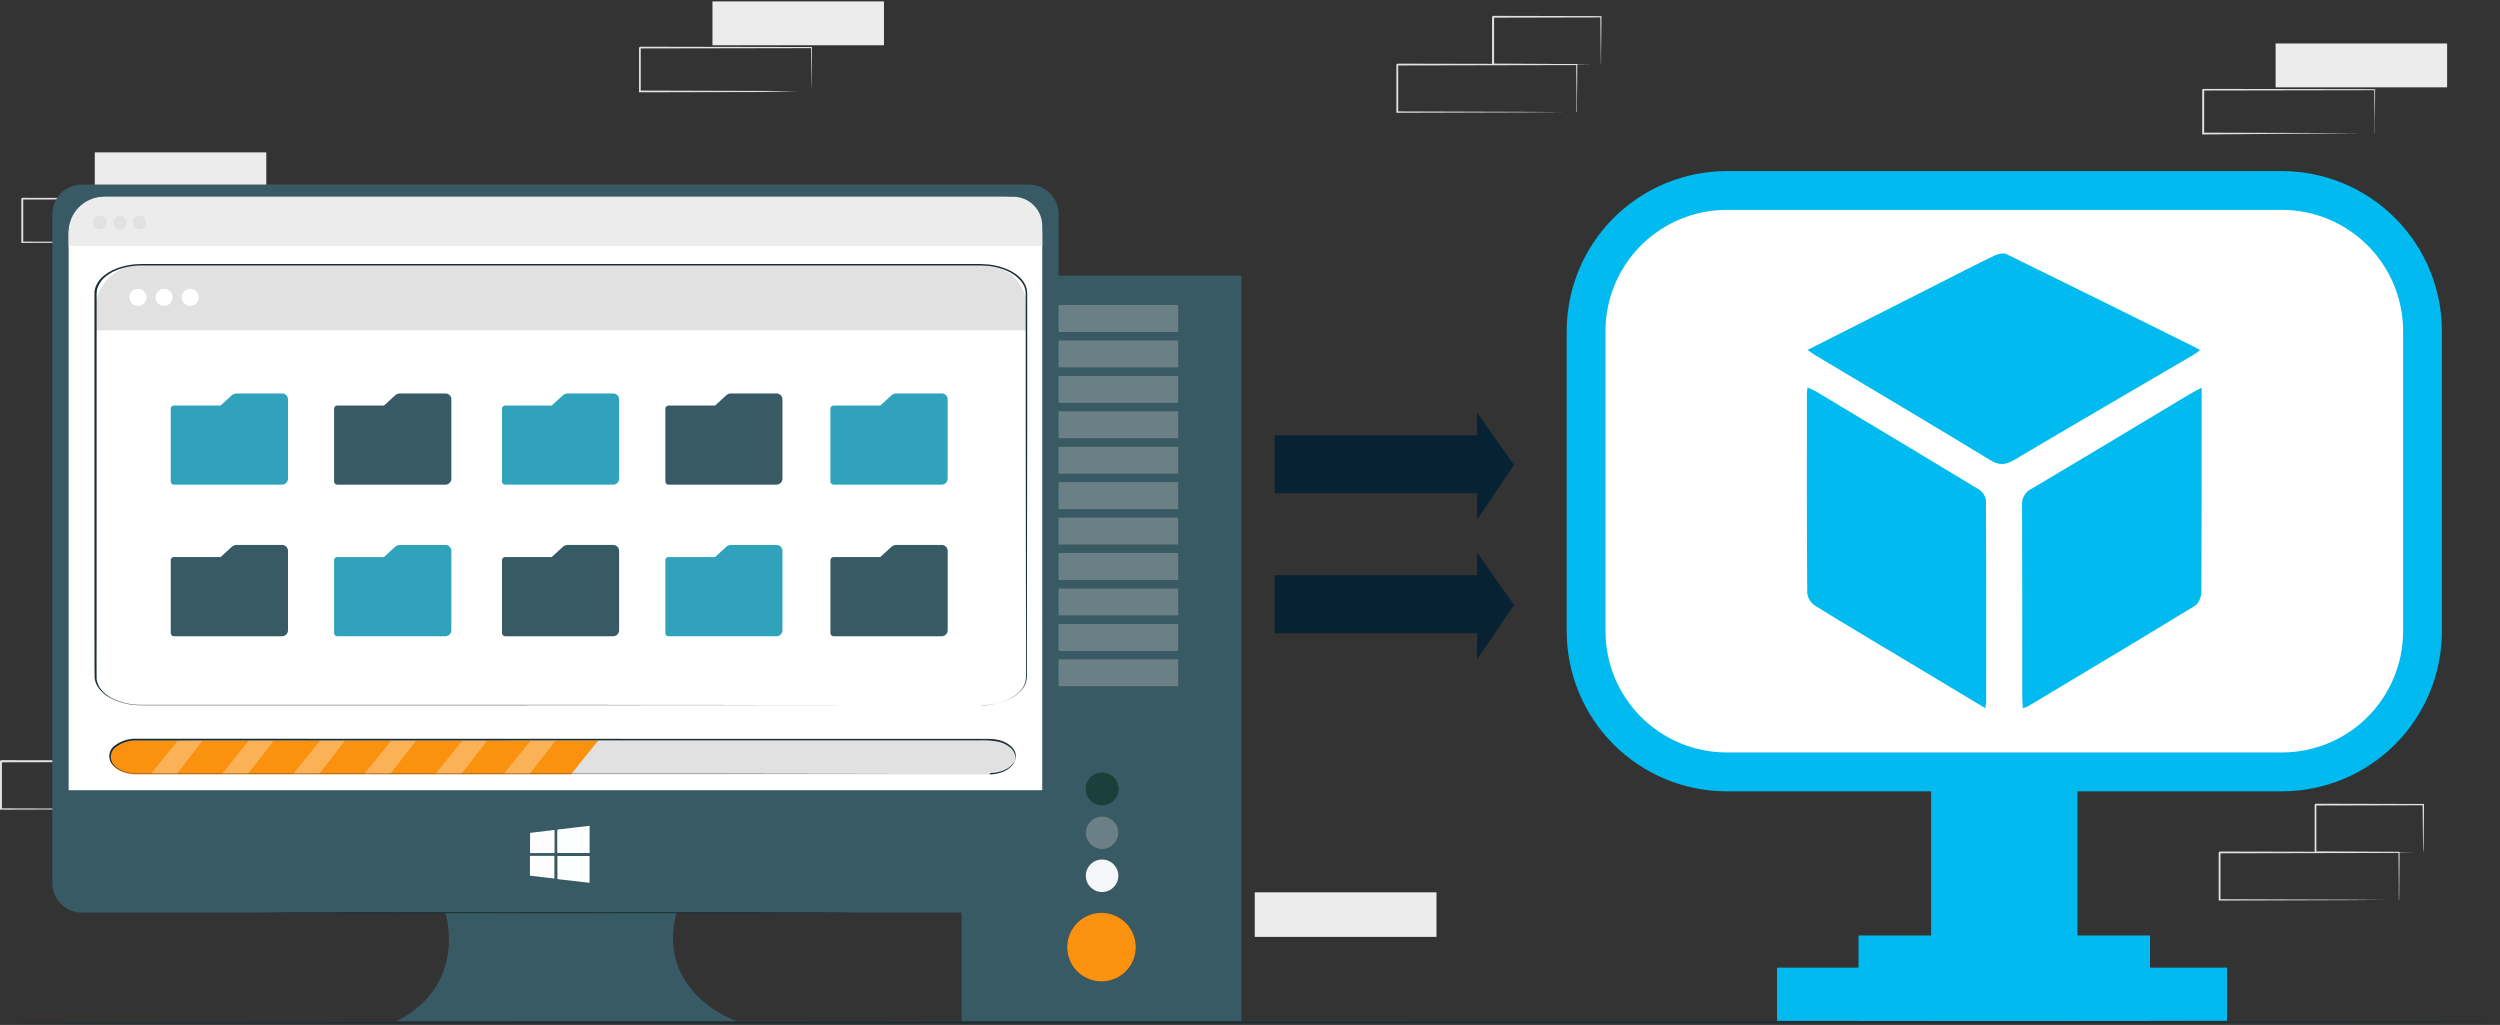 <svg width="883" height="362" viewBox="0 0 883 362" fill="none" xmlns="http://www.w3.org/2000/svg">
<rect x="0" y="0" width="883" height="362" fill="#333333" stroke="none"/>
<g clip-path="url(#clip0_2542_6485)">
<path d="M819.837 72.08H599.527C579.893 72.08 563.977 87.996 563.977 107.63V232.57C563.977 252.204 579.893 268.12 599.527 268.12H819.837C839.47 268.12 855.387 252.204 855.387 232.57V107.63C855.387 87.996 839.47 72.08 819.837 72.08Z" fill="white"/>
<path d="M638.391 123.619L685.801 99.619C692.031 96.469 698.231 93.249 704.531 90.239C705.781 89.649 707.721 89.239 708.841 89.819C731.441 100.879 753.971 112.089 776.511 123.269C776.621 123.269 776.701 123.439 777.001 123.719C776.161 124.309 775.401 124.939 774.551 125.429C753.551 137.739 732.421 149.969 711.441 162.429C708.441 164.219 706.201 164.499 702.981 162.529C682.501 150.049 661.851 137.849 641.261 125.529C640.481 125.049 639.731 124.499 638.391 123.619Z" fill="#00BAF0"/>
<path d="M701.172 250.11L674.672 234.2C663.492 227.49 652.252 220.84 641.162 213.97C640.4 213.475 639.752 212.825 639.261 212.061C638.77 211.297 638.446 210.438 638.312 209.54C638.142 185.93 638.192 162.33 638.202 138.72C638.243 138.09 638.317 137.462 638.422 136.84C639.542 137.37 640.482 137.72 641.332 138.22C660.552 149.727 679.755 161.277 698.942 172.87C699.606 173.297 700.171 173.86 700.601 174.522C701.03 175.184 701.313 175.93 701.432 176.71C701.572 200.58 701.522 224.45 701.512 248.32C701.437 248.923 701.323 249.521 701.172 250.11Z" fill="#00BAF0"/>
<path d="M777.623 136.961V145.191C777.623 166.531 777.623 187.871 777.523 209.191C777.523 210.821 776.523 213.191 775.243 213.961C755.693 225.901 736.023 237.631 716.363 249.411C715.753 249.702 715.125 249.952 714.483 250.161C714.393 248.641 714.263 247.401 714.263 246.161C714.263 223.641 714.263 201.111 714.193 178.581C714.073 177.37 714.328 176.152 714.924 175.091C715.519 174.03 716.427 173.178 717.523 172.651C736.213 161.581 754.813 150.351 773.443 139.181C774.543 138.501 775.703 137.991 777.623 136.961Z" fill="#00BAF0"/>
<path d="M805.999 279.5H609.839C594.866 279.481 580.511 273.525 569.922 262.937C559.334 252.349 553.378 237.993 553.359 223.02V116.91C553.378 101.936 559.334 87.581 569.922 76.993C580.511 66.405 594.866 60.448 609.839 60.43H805.999C820.973 60.448 835.328 66.405 845.916 76.993C856.504 87.581 862.461 101.936 862.479 116.91V223C862.466 237.977 856.512 252.337 845.923 262.93C835.335 273.522 820.977 279.481 805.999 279.5ZM609.839 74.13C598.498 74.143 587.624 78.654 579.604 86.674C571.584 94.694 567.073 105.568 567.059 116.91V223C567.075 234.34 571.588 245.211 579.607 253.229C587.627 261.246 598.499 265.756 609.839 265.77H805.999C817.34 265.756 828.212 261.246 836.231 253.229C844.251 245.211 848.764 234.34 848.779 223V116.91C848.766 105.568 844.255 94.694 836.235 86.674C828.215 78.654 817.341 74.143 805.999 74.13H609.839Z" fill="#00BAF0"/>
<path d="M733.75 279.119H682.07V360.549H733.75V279.119Z" fill="#00BAF0"/>
<path d="M759.391 360.56V330.41H656.431V360.56H759.391Z" fill="#00BAF0"/>
<path d="M786.578 360.56V341.77H627.648V360.56H786.578Z" fill="#00BAF0"/>
<path d="M94.057 53.82H33.477V69.31H94.057V53.82Z" fill="#ECECEC"/>
<path d="M68.441 85.621C68.433 85.528 68.433 85.434 68.441 85.341C68.441 85.131 68.441 84.871 68.441 84.551C68.441 83.821 68.441 82.801 68.391 81.551C68.391 78.871 68.391 75.031 68.291 70.181L68.481 70.371L7.911 70.481C8.041 70.351 7.591 70.781 8.211 70.181V78.001C8.211 80.594 8.211 83.134 8.211 85.621L7.911 85.331L51.001 85.501L63.741 85.591H67.191H68.091H68.411C68.319 85.608 68.224 85.608 68.131 85.591H67.261H63.881L51.211 85.671L7.831 85.801H7.531V85.501C7.531 83.007 7.531 80.468 7.531 77.881V70.161C8.151 69.571 7.711 70.001 7.851 69.871L68.421 69.981H68.611V70.161C68.611 75.061 68.531 78.941 68.501 81.641C68.501 82.921 68.501 83.931 68.501 84.641C68.501 84.961 68.501 85.211 68.501 85.411C68.501 85.611 68.441 85.631 68.441 85.621Z" fill="#E1E1E1"/>
<path d="M312.221 0.5H251.641V15.99H312.221V0.5Z" fill="#ECECEC"/>
<path d="M286.613 32.3C286.599 32.207 286.599 32.113 286.613 32.02C286.613 31.81 286.613 31.55 286.613 31.23C286.613 30.5 286.613 29.48 286.563 28.18C286.563 25.51 286.503 21.66 286.463 16.81L286.653 17L226.003 17.11L226.313 16.81V24.65C226.313 27.237 226.313 29.777 226.313 32.27L226.013 31.98L269.183 32.11L281.923 32.2H285.373H286.273H286.593C286.5 32.216 286.406 32.216 286.313 32.2H285.443H282.063L269.413 32.5L226.003 32.6H225.703V32.3C225.703 29.81 225.703 27.3 225.703 24.68V16.84L226.003 16.5L286.583 16.61H286.773V16.79C286.773 21.69 286.693 25.57 286.673 28.27C286.673 29.55 286.673 30.56 286.623 31.27C286.623 31.59 286.623 31.84 286.623 32.04C286.626 32.127 286.623 32.214 286.613 32.3Z" fill="#E1E1E1"/>
<path d="M864.322 15.359H803.742V30.849H864.322V15.359Z" fill="#ECECEC"/>
<path d="M838.7 47.16C838.692 47.067 838.692 46.974 838.7 46.88C838.7 46.68 838.7 46.41 838.7 46.09C838.7 45.36 838.7 44.34 838.7 43.04C838.7 40.37 838.64 36.52 838.59 31.68L838.78 31.86L778.21 31.97L778.51 31.68V39.53C778.51 42.11 778.51 44.647 778.51 47.14L778.21 46.85L821.38 46.98L834.12 47.07H837.57H838.47H838.79C838.698 47.087 838.603 47.087 838.51 47.07H837.64H834.26L821.59 47.15L778.12 47.5H777.82V39.55C777.82 38.25 777.82 36.95 777.82 35.64V31.7C778.44 31.1 778 31.53 778.14 31.4L838.7 31.5H838.89V31.69C838.89 36.58 838.81 40.46 838.78 43.16C838.78 44.44 838.78 45.45 838.78 46.16C838.78 46.47 838.78 46.72 838.78 46.92C838.78 47.12 838.71 47.17 838.7 47.16Z" fill="#E1E1E1"/>
<path d="M507.37 315.17H443.18V330.91H507.37V315.17Z" fill="#ECECEC"/>
<path d="M556.823 39.67C556.823 39.67 556.823 39.56 556.823 39.37C556.823 39.181 556.823 38.861 556.823 38.501C556.823 37.711 556.823 36.6 556.823 35.181C556.823 32.261 556.753 28.081 556.713 22.8L556.903 22.991L493.523 23.12L493.843 22.8V39.67L493.523 39.35L538.693 39.501L552.023 39.59H555.633H556.573H556.903C556.807 39.608 556.709 39.608 556.613 39.59H555.713H552.173L538.913 39.691L493.523 39.831H493.203V22.811L493.523 22.48L556.903 22.61H557.103V22.811C557.103 28.14 557.023 32.361 556.993 35.31C556.993 36.711 556.993 37.8 556.993 38.581C556.993 38.92 556.993 39.2 556.993 39.41C556.993 39.62 556.833 39.681 556.823 39.67Z" fill="#E1E1E1"/>
<path d="M565.417 22.801C565.406 22.691 565.406 22.581 565.417 22.471C565.417 22.231 565.417 21.941 565.417 21.581C565.417 20.751 565.417 19.581 565.357 18.201C565.357 15.201 565.287 11.061 565.237 5.921L565.467 6.151L527.387 6.241L527.707 5.921V10.321C527.707 11.771 527.707 13.201 527.707 14.611C527.707 17.431 527.707 20.171 527.707 22.791L527.397 22.491L554.647 22.631L562.577 22.721H564.717C564.973 22.699 565.231 22.699 565.487 22.721C565.257 22.735 565.027 22.735 564.797 22.721H562.717L554.847 22.811L527.397 22.951H526.997V22.631C526.997 20.011 526.997 17.271 526.997 14.451V5.931C526.927 6.001 527.607 5.311 527.327 5.601L565.407 5.691H565.637V5.921C565.637 11.121 565.537 15.341 565.507 18.341C565.507 19.741 565.507 20.851 565.507 21.671C565.507 22.491 565.427 22.811 565.417 22.801Z" fill="#E1E1E1"/>
<path d="M63.71 285.8C63.696 285.701 63.696 285.6 63.71 285.5C63.71 285.27 63.71 284.98 63.71 284.63C63.71 283.84 63.71 282.73 63.66 281.31C63.66 278.39 63.6 274.21 63.55 268.92L63.75 269.12L0.37 269.25L0.69 268.93V273.22C0.69 274.65 0.69 276.07 0.69 277.48V285.78L0.32 285.5L45.49 285.65L58.82 285.74H62.43H63.37H63.71C63.611 285.755 63.509 285.755 63.41 285.74H62.51H58.97L45.71 285.83L0.32 285.98H0V285.66C0 282.95 0 280.18 0 277.36V268.81C0.65 268.15 0.18 268.62 0.33 268.48L63.71 268.61H63.91V268.8C63.91 274.14 63.83 278.36 63.8 281.31C63.8 282.71 63.8 283.8 63.8 284.58C63.8 284.92 63.8 285.2 63.8 285.41C63.8 285.62 63.71 285.81 63.71 285.8Z" fill="#E1E1E1"/>
<path d="M847.251 317.94C847.251 317.94 847.251 317.83 847.251 317.64C847.251 317.45 847.251 317.12 847.251 316.77C847.251 315.98 847.251 314.87 847.251 313.45C847.251 310.53 847.181 306.35 847.141 301.06L847.331 301.26L783.951 301.39L784.271 301.07V309.62C784.271 312.44 784.271 315.206 784.271 317.92L783.961 317.6L829.131 317.75L842.461 317.84H846.071H847.011H847.341C847.245 317.857 847.147 317.857 847.051 317.84H846.151H842.611L829.351 317.94L783.961 318.08H783.641V301.09L783.961 300.76L847.341 300.89H847.541V301.08C847.491 306.42 847.461 310.64 847.431 313.59C847.431 314.99 847.431 316.08 847.381 316.86C847.381 317.2 847.381 317.48 847.381 317.69C847.381 317.9 847.261 317.95 847.251 317.94Z" fill="#E1E1E1"/>
<path d="M855.851 301.059C855.838 300.953 855.838 300.845 855.851 300.739C855.851 300.499 855.851 300.209 855.851 299.849C855.851 299.019 855.851 297.849 855.791 296.469C855.791 293.469 855.721 289.329 855.661 284.189L855.901 284.419L817.821 284.509L818.141 284.189V288.579C818.141 290.029 818.141 291.459 818.141 292.869C818.141 295.689 818.141 298.429 818.141 301.049L817.831 300.749L845.081 300.889L853.011 300.979H855.151H855.921C855.692 301.004 855.461 301.004 855.231 300.979H853.151L845.281 301.069L817.831 301.209H817.531V300.889C817.531 298.269 817.531 295.529 817.531 292.709V284.199L817.861 283.869L855.941 283.959H856.171V284.199C856.121 289.399 856.071 293.619 856.041 296.619C856.041 298.019 856.041 299.129 855.991 299.949C855.941 300.769 855.861 301.079 855.851 301.059Z" fill="#E1E1E1"/>
<path d="M882.747 360.899C882.747 361.089 685.427 361.329 442.077 361.439C198.727 361.549 1.367 361.499 1.367 361.289C1.367 361.079 198.647 360.859 442.077 360.749C685.507 360.639 882.747 360.719 882.747 360.899Z" fill="#1A2E35"/>
<path d="M421.203 97.359H339.633V360.659H438.473V97.359H421.203ZM389.053 346.629C386.658 346.631 384.317 345.923 382.324 344.595C380.332 343.266 378.778 341.377 377.859 339.165C376.941 336.954 376.698 334.52 377.163 332.17C377.627 329.821 378.778 327.662 380.469 325.967C382.16 324.272 384.316 323.116 386.664 322.645C389.012 322.175 391.447 322.411 393.661 323.325C395.875 324.238 397.768 325.787 399.102 327.776C400.435 329.765 401.149 332.105 401.153 334.499C401.155 336.091 400.844 337.667 400.238 339.137C399.631 340.608 398.74 341.945 397.616 343.072C396.493 344.198 395.158 345.092 393.689 345.703C392.219 346.313 390.644 346.628 389.053 346.629ZM389.263 288.389C390.4 288.389 391.512 288.727 392.457 289.358C393.403 289.99 394.14 290.888 394.575 291.939C395.01 292.99 395.124 294.146 394.902 295.261C394.68 296.377 394.133 297.401 393.329 298.205C392.525 299.009 391.5 299.557 390.385 299.779C389.269 300.001 388.113 299.887 387.062 299.452C386.012 299.016 385.114 298.279 384.482 297.334C383.85 296.388 383.513 295.277 383.513 294.139C383.515 292.615 384.122 291.154 385.2 290.076C386.278 288.999 387.739 288.392 389.263 288.389ZM383.513 278.649C383.511 277.509 383.847 276.394 384.479 275.446C385.112 274.497 386.011 273.757 387.064 273.32C388.117 272.883 389.276 272.768 390.394 272.99C391.512 273.212 392.54 273.76 393.346 274.566C394.152 275.373 394.701 276.4 394.923 277.518C395.145 278.636 395.03 279.795 394.592 280.848C394.155 281.901 393.415 282.801 392.467 283.433C391.518 284.065 390.403 284.401 389.263 284.399C387.739 284.397 386.278 283.79 385.2 282.712C384.122 281.635 383.515 280.174 383.513 278.649ZM389.263 303.569C390.4 303.569 391.512 303.907 392.457 304.538C393.403 305.17 394.14 306.068 394.575 307.119C395.01 308.17 395.124 309.326 394.902 310.441C394.68 311.557 394.133 312.581 393.329 313.385C392.525 314.189 391.5 314.737 390.385 314.959C389.269 315.181 388.113 315.067 387.062 314.632C386.012 314.196 385.114 313.459 384.482 312.514C383.85 311.568 383.513 310.457 383.513 309.319C383.513 307.794 384.119 306.332 385.197 305.254C386.275 304.175 387.738 303.569 389.263 303.569ZM416.213 242.429H361.893V232.849H416.213V242.429ZM416.213 229.919H361.893V220.329H416.213V229.919ZM416.213 217.399H361.893V207.809H416.213V217.399ZM416.213 204.889H361.893V195.299H416.213V204.889ZM416.213 192.369H361.893V182.779H416.213V192.369ZM416.213 179.859H361.893V170.269H416.213V179.859ZM416.213 167.339H361.893V157.749H416.213V167.339ZM416.213 154.829H361.893V145.239H416.213V154.829ZM416.213 142.309H361.893V132.719H416.213V142.309ZM416.213 129.789H361.893V120.209H416.213V129.789ZM416.213 117.279H361.893V107.689H416.213V117.279Z" fill="#375A64"/>
<path d="M361.891 107.689V117.279H413.431H416.211V109.879V107.689H361.891Z" fill="#6B8086"/>
<path d="M412.361 120.211H361.891V129.791H408.991H416.211V120.211H412.361Z" fill="#6B8086"/>
<path d="M407.991 132.721H361.891V142.311H404.871H416.211V132.721H407.991Z" fill="#6B8086"/>
<path d="M403.951 145.24H361.891V154.82H401.061H416.211V145.24H403.951Z" fill="#6B8086"/>
<path d="M361.891 157.75V167.34H397.551H416.211V157.75H400.211H361.891Z" fill="#6B8086"/>
<path d="M396.771 170.27H361.891V179.86H394.331H416.211V170.27H396.771Z" fill="#6B8086"/>
<path d="M361.891 182.779V192.369H391.391H416.211V182.779H393.621H361.891Z" fill="#6B8086"/>
<path d="M361.891 195.301V204.891H388.741H416.211V195.301H390.751H361.891Z" fill="#6B8086"/>
<path d="M361.891 207.811V217.401H386.351H416.211V207.811H388.151H361.891Z" fill="#6B8086"/>
<path d="M361.891 220.33V229.92H384.231H416.211V220.33H385.831H361.891Z" fill="#6B8086"/>
<path d="M361.891 232.84V242.43H382.371H416.211V232.84H383.771H361.891Z" fill="#6B8086"/>
<path d="M389.258 284.391C392.433 284.391 395.008 281.816 395.008 278.641C395.008 275.465 392.433 272.891 389.258 272.891C386.082 272.891 383.508 275.465 383.508 278.641C383.508 281.816 386.082 284.391 389.258 284.391Z" fill="#1B403C"/>
<path d="M389.258 299.891C392.433 299.891 395.008 297.316 395.008 294.141C395.008 290.965 392.433 288.391 389.258 288.391C386.082 288.391 383.508 290.965 383.508 294.141C383.508 297.316 386.082 299.891 389.258 299.891Z" fill="#6B8086"/>
<path d="M389.258 315.07C392.433 315.07 395.008 312.496 395.008 309.32C395.008 306.145 392.433 303.57 389.258 303.57C386.082 303.57 383.508 306.145 383.508 309.32C383.508 312.496 386.082 315.07 389.258 315.07Z" fill="#F5F6FA"/>
<path d="M377.173 332.149C376.663 334.697 376.986 337.342 378.095 339.692C379.203 342.043 381.039 343.974 383.33 345.201C385.62 346.428 388.245 346.886 390.816 346.506C393.387 346.127 395.768 344.93 397.606 343.094C399.445 341.257 400.644 338.878 401.026 336.307C401.408 333.737 400.953 331.111 399.729 328.819C398.504 326.527 396.575 324.69 394.225 323.579C391.876 322.468 389.232 322.142 386.683 322.649C384.338 323.119 382.184 324.271 380.492 325.961C378.8 327.652 377.645 329.804 377.173 332.149Z" fill="#FA910F"/>
<path d="M363.437 65.18H28.917C26.148 65.18 23.492 66.28 21.534 68.237C19.576 70.195 18.477 72.851 18.477 75.62V311.9C18.479 314.668 19.58 317.322 21.537 319.279C23.495 321.236 26.148 322.337 28.917 322.34H157.307C157.307 322.34 165.477 347.59 140.157 360.66H260.157C260.157 360.66 231.567 350.86 238.917 322.34H363.437C366.205 322.34 368.861 321.24 370.819 319.282C372.777 317.324 373.877 314.669 373.877 311.9V75.62C373.878 74.248 373.609 72.89 373.085 71.623C372.56 70.356 371.791 69.204 370.822 68.235C369.852 67.265 368.701 66.496 367.433 65.972C366.166 65.448 364.808 65.178 363.437 65.18Z" fill="#375A64"/>
<path d="M200.652 297.499C205.202 303.999 198.082 311.119 191.572 306.579C191.356 306.42 191.167 306.228 191.012 306.009C186.472 299.509 193.592 292.399 200.092 296.939C200.31 297.092 200.5 297.281 200.652 297.499Z" fill="#375A64"/>
<path d="M37.482 69.5H354.882C358.394 69.5 361.761 70.895 364.244 73.378C366.727 75.861 368.122 79.228 368.122 82.74V279.11H24.242V82.74C24.242 79.228 25.637 75.861 28.12 73.378C30.603 70.895 33.971 69.5 37.482 69.5Z" fill="white"/>
<path d="M36.742 69.5H357.862C360.583 69.5 363.193 70.581 365.117 72.505C367.041 74.429 368.122 77.039 368.122 79.76V86.92H24.242V82C24.241 80.358 24.563 78.732 25.191 77.215C25.819 75.698 26.739 74.319 27.9 73.158C29.061 71.997 30.44 71.077 31.957 70.449C33.474 69.821 35.1 69.499 36.742 69.5Z" fill="#ECECEC"/>
<path d="M37.613 78.58C37.615 79.059 37.475 79.528 37.21 79.927C36.946 80.326 36.569 80.638 36.127 80.823C35.684 81.007 35.198 81.057 34.727 80.965C34.257 80.872 33.825 80.643 33.486 80.305C33.146 79.967 32.915 79.535 32.821 79.066C32.727 78.596 32.774 78.109 32.957 77.666C33.14 77.223 33.45 76.845 33.848 76.579C34.246 76.312 34.714 76.17 35.193 76.17C35.834 76.17 36.447 76.424 36.901 76.875C37.355 77.327 37.611 77.94 37.613 78.58Z" fill="#E1E1E1"/>
<path d="M44.809 78.58C44.811 79.059 44.67 79.528 44.406 79.927C44.141 80.326 43.764 80.638 43.322 80.823C42.88 81.007 42.393 81.057 41.923 80.965C41.453 80.872 41.02 80.643 40.681 80.305C40.342 79.967 40.11 79.535 40.016 79.066C39.922 78.596 39.969 78.109 40.152 77.666C40.335 77.223 40.645 76.845 41.043 76.579C41.441 76.312 41.91 76.17 42.389 76.17C43.029 76.17 43.643 76.424 44.096 76.875C44.55 77.327 44.806 77.94 44.809 78.58Z" fill="#E1E1E1"/>
<path d="M51.66 78.58C51.662 79.059 51.522 79.528 51.257 79.927C50.993 80.326 50.615 80.638 50.173 80.823C49.731 81.007 49.244 81.057 48.774 80.965C48.304 80.872 47.872 80.643 47.533 80.305C47.193 79.967 46.962 79.535 46.868 79.066C46.773 78.596 46.821 78.109 47.004 77.666C47.186 77.223 47.497 76.845 47.895 76.579C48.293 76.312 48.761 76.17 49.24 76.17C49.88 76.17 50.494 76.424 50.948 76.875C51.401 77.327 51.658 77.94 51.66 78.58Z" fill="#E1E1E1"/>
<path d="M303.63 322.37C303.63 322.48 256.03 322.57 197.32 322.57C138.61 322.57 91 322.5 91 322.37C91 322.24 138.59 322.17 197.31 322.17C256.03 322.17 303.63 322.26 303.63 322.37Z" fill="#1A2E35"/>
<path d="M208.258 291.721C208.258 294.761 208.258 297.801 208.258 300.841V301.281H196.828V294.081C196.828 293.811 196.828 293.551 196.828 293.281C196.828 293.011 196.898 293.011 197.098 292.981L202.238 292.381L207.988 291.701C208.079 291.696 208.169 291.703 208.258 291.721Z" fill="#FDFEFE"/>
<path d="M195.869 293.191C195.869 295.721 195.869 298.241 195.869 300.771V301.301H187.219C187.219 299.121 187.219 296.941 187.219 294.761V294.171L189.659 293.871L195.569 293.181C195.659 293.171 195.769 293.191 195.869 293.191Z" fill="#FDFDFE"/>
<path d="M188.152 302.299H195.152H195.802V310.299L193.722 310.059L187.232 309.299C187.202 309.208 187.182 309.114 187.172 309.019V302.499C187.172 302.499 187.172 302.409 187.172 302.289L188.152 302.299Z" fill="#FDFDFE"/>
<path d="M196.883 302.33H208.233V311.81L196.883 310.5V302.33Z" fill="#FDFEFE"/>
<path d="M346.688 93.449H49.648C40.773 93.449 33.578 100.644 33.578 109.519V233.049C33.578 241.924 40.773 249.119 49.648 249.119H346.688C355.563 249.119 362.758 241.924 362.758 233.049V109.519C362.758 100.644 355.563 93.449 346.688 93.449Z" fill="white"/>
<path d="M60.301 223.501V197.931C60.285 197.635 60.386 197.345 60.583 197.124C60.78 196.903 61.056 196.769 61.352 196.751H77.912L81.822 193.171C82.293 192.722 82.92 192.471 83.572 192.471H99.722C99.999 192.485 100.27 192.553 100.521 192.673C100.772 192.792 100.996 192.959 101.182 193.166C101.368 193.372 101.511 193.613 101.604 193.874C101.696 194.136 101.736 194.414 101.722 194.691V222.501C101.749 223.06 101.554 223.607 101.179 224.023C100.804 224.439 100.28 224.69 99.722 224.721H61.352C61.202 224.712 61.055 224.673 60.92 224.607C60.786 224.54 60.666 224.447 60.568 224.333C60.47 224.219 60.396 224.087 60.35 223.944C60.304 223.801 60.288 223.65 60.301 223.501Z" fill="#375A64"/>
<path d="M117.997 223.501V197.931C117.981 197.635 118.082 197.345 118.279 197.124C118.476 196.903 118.752 196.769 119.047 196.751H135.607L139.517 193.171C139.989 192.722 140.616 192.471 141.267 192.471H157.417C157.694 192.485 157.966 192.553 158.217 192.673C158.467 192.792 158.692 192.959 158.878 193.166C159.064 193.372 159.207 193.613 159.299 193.874C159.392 194.136 159.432 194.414 159.417 194.691V222.501C159.444 223.06 159.249 223.607 158.875 224.023C158.5 224.439 157.976 224.69 157.417 224.721H118.997C118.703 224.69 118.433 224.545 118.246 224.317C118.059 224.088 117.969 223.795 117.997 223.501Z" fill="#31A2BC"/>
<path d="M60.299 170.001V144.421C60.282 144.125 60.383 143.835 60.58 143.614C60.777 143.393 61.053 143.259 61.349 143.241H77.909L81.819 139.661C82.291 139.212 82.917 138.961 83.569 138.961H99.719C99.996 138.975 100.268 139.044 100.518 139.163C100.769 139.282 100.993 139.45 101.179 139.656C101.365 139.862 101.508 140.103 101.601 140.365C101.693 140.626 101.733 140.904 101.719 141.181V168.961C101.746 169.52 101.551 170.067 101.176 170.483C100.802 170.899 100.278 171.15 99.719 171.181H61.349C61.053 171.163 60.777 171.029 60.58 170.808C60.383 170.586 60.282 170.296 60.299 170.001Z" fill="#31A2BC"/>
<path d="M118.002 170.001V144.421C117.986 144.125 118.087 143.835 118.284 143.614C118.48 143.393 118.757 143.259 119.052 143.241H135.612L139.522 139.661C139.994 139.212 140.62 138.961 141.272 138.961H157.422C157.699 138.975 157.971 139.044 158.222 139.163C158.472 139.282 158.697 139.45 158.883 139.656C159.068 139.862 159.212 140.103 159.304 140.365C159.397 140.626 159.437 140.904 159.422 141.181V168.961C159.449 169.52 159.254 170.067 158.88 170.483C158.505 170.899 157.981 171.15 157.422 171.181H119.002C118.716 171.151 118.452 171.011 118.266 170.791C118.079 170.572 117.985 170.288 118.002 170.001Z" fill="#375A64"/>
<path d="M177.302 223.501V197.931C177.284 197.643 177.379 197.36 177.565 197.14C177.751 196.921 178.015 196.781 178.302 196.751H194.862L198.772 193.171C199.243 192.722 199.87 192.471 200.522 192.471H216.672C216.949 192.485 217.22 192.553 217.471 192.673C217.722 192.792 217.946 192.959 218.132 193.166C218.318 193.372 218.461 193.613 218.554 193.874C218.646 194.136 218.686 194.414 218.672 194.691V222.501C218.699 223.06 218.504 223.607 218.129 224.023C217.754 224.439 217.23 224.69 216.672 224.721H178.352C178.202 224.712 178.055 224.673 177.92 224.607C177.786 224.54 177.666 224.447 177.568 224.333C177.47 224.219 177.396 224.087 177.35 223.944C177.304 223.801 177.288 223.65 177.302 223.501Z" fill="#375A64"/>
<path d="M234.997 223.501V197.931C234.98 197.643 235.075 197.36 235.261 197.14C235.447 196.921 235.711 196.781 235.997 196.751H252.557L256.467 193.171C256.939 192.722 257.566 192.471 258.217 192.471H274.367C274.644 192.485 274.916 192.553 275.167 192.673C275.417 192.792 275.642 192.959 275.828 193.166C276.014 193.372 276.157 193.613 276.249 193.874C276.342 194.136 276.382 194.414 276.367 194.691V222.501C276.394 223.06 276.2 223.607 275.825 224.023C275.45 224.439 274.926 224.69 274.367 224.721H235.997C235.703 224.69 235.433 224.545 235.246 224.317C235.059 224.088 234.969 223.795 234.997 223.501Z" fill="#31A2BC"/>
<path d="M177.299 170.001V144.421C177.282 144.133 177.376 143.85 177.562 143.631C177.749 143.411 178.012 143.271 178.299 143.241H194.859L198.769 139.661C199.241 139.212 199.867 138.961 200.519 138.961H216.669C216.946 138.975 217.218 139.044 217.468 139.163C217.719 139.282 217.944 139.45 218.129 139.656C218.315 139.862 218.459 140.103 218.551 140.365C218.644 140.626 218.684 140.904 218.669 141.181V168.961C218.696 169.52 218.501 170.067 218.126 170.483C217.752 170.899 217.228 171.15 216.669 171.181H178.349C178.053 171.163 177.777 171.029 177.58 170.808C177.384 170.586 177.282 170.296 177.299 170.001Z" fill="#31A2BC"/>
<path d="M293.302 223.501V197.931C293.285 197.635 293.386 197.345 293.583 197.124C293.78 196.903 294.056 196.769 294.352 196.751H310.912L314.822 193.171C315.294 192.722 315.92 192.471 316.572 192.471H332.722C332.999 192.485 333.27 192.553 333.521 192.673C333.772 192.792 333.996 192.959 334.182 193.166C334.368 193.372 334.511 193.613 334.604 193.874C334.696 194.136 334.736 194.414 334.722 194.691V222.501C334.749 223.06 334.554 223.607 334.179 224.023C333.804 224.439 333.28 224.69 332.722 224.721H294.352C294.202 224.712 294.055 224.673 293.92 224.607C293.786 224.54 293.666 224.447 293.568 224.333C293.47 224.219 293.396 224.087 293.35 223.944C293.304 223.801 293.288 223.65 293.302 223.501Z" fill="#375A64"/>
<path d="M293.299 170.001V144.421C293.282 144.125 293.383 143.835 293.58 143.614C293.777 143.393 294.053 143.259 294.349 143.241H310.909L314.819 139.661C315.291 139.212 315.917 138.961 316.569 138.961H332.719C332.996 138.975 333.268 139.044 333.518 139.163C333.769 139.282 333.993 139.45 334.179 139.656C334.365 139.862 334.508 140.103 334.601 140.365C334.693 140.626 334.733 140.904 334.719 141.181V168.961C334.746 169.52 334.551 170.067 334.176 170.483C333.802 170.899 333.278 171.15 332.719 171.181H294.349C294.053 171.163 293.777 171.029 293.58 170.808C293.383 170.586 293.282 170.296 293.299 170.001Z" fill="#31A2BC"/>
<path d="M235.002 170.001V144.421C234.985 144.133 235.079 143.85 235.266 143.631C235.452 143.411 235.716 143.271 236.002 143.241H252.562L256.472 139.661C256.944 139.212 257.57 138.961 258.222 138.961H274.372C274.649 138.975 274.921 139.044 275.172 139.163C275.422 139.282 275.647 139.45 275.833 139.656C276.018 139.862 276.162 140.103 276.254 140.365C276.347 140.626 276.387 140.904 276.372 141.181V168.961C276.399 169.52 276.204 170.067 275.83 170.483C275.455 170.899 274.931 171.15 274.372 171.181H236.002C235.716 171.151 235.452 171.011 235.266 170.791C235.079 170.572 234.985 170.288 235.002 170.001Z" fill="#375A64"/>
<path d="M49.888 93.5H347.318C351.413 93.5 355.34 95.127 358.236 98.022C361.131 100.918 362.758 104.845 362.758 108.94V116.64H33.578V109.81C33.578 105.484 35.297 101.336 38.355 98.277C41.414 95.218 45.562 93.5 49.888 93.5Z" fill="#E1E1E1"/>
<path d="M48.713 108.04C50.376 108.04 51.723 106.692 51.723 105.03C51.723 103.367 50.376 102.02 48.713 102.02C47.051 102.02 45.703 103.367 45.703 105.03C45.703 106.692 47.051 108.04 48.713 108.04Z" fill="white"/>
<path d="M57.94 108.04C59.602 108.04 60.95 106.692 60.95 105.03C60.95 103.367 59.602 102.02 57.94 102.02C56.277 102.02 54.93 103.367 54.93 105.03C54.93 106.692 56.277 108.04 57.94 108.04Z" fill="white"/>
<path d="M67.182 108.04C68.844 108.04 70.192 106.692 70.192 105.03C70.192 103.367 68.844 102.02 67.182 102.02C65.519 102.02 64.172 103.367 64.172 105.03C64.172 106.692 65.519 108.04 67.182 108.04Z" fill="white"/>
<path d="M346.257 249.131H346.997H347.907L349.157 249.011C350.316 248.87 351.465 248.657 352.597 248.371C354.045 247.979 355.446 247.433 356.777 246.741C358.244 246.001 359.551 244.982 360.627 243.741C361.715 242.477 362.336 240.878 362.387 239.211C362.387 235.801 362.387 231.851 362.387 227.421C362.387 209.661 362.327 183.981 362.287 152.241C362.287 144.311 362.287 135.991 362.287 127.331C362.287 123.004 362.287 118.587 362.287 114.081V107.271C362.177 104.981 362.677 102.621 361.417 100.451C360.157 98.281 357.757 96.361 354.527 95.171C352.829 94.547 351.064 94.128 349.267 93.921C347.359 93.753 345.442 93.696 343.527 93.751H49.997C45.207 93.751 40.487 95.151 37.537 97.481C36.196 98.495 35.158 99.858 34.537 101.421C33.957 102.841 34.167 104.351 34.127 105.851V158.501C34.127 181.331 34.127 203.361 34.127 224.351C34.127 229.591 34.067 234.791 34.127 239.871C34.397 242.381 36.297 244.771 39.247 246.441C42.565 248.162 46.261 249.024 49.997 248.951H96.697H180.477L301.787 249.021H334.787H343.357C345.287 249.021 346.277 249.021 346.277 249.021H343.357H334.787H301.787L180.477 249.091H96.697H49.997C46.084 249.154 42.218 248.229 38.757 246.401C35.697 244.671 33.757 242.191 33.437 239.591C33.317 234.451 33.437 229.291 33.367 224.041C33.367 203.041 33.367 181.041 33.367 158.191V103.501C33.367 103.121 33.367 102.741 33.467 102.361C33.549 101.978 33.656 101.6 33.787 101.231C34.459 99.594 35.57 98.176 36.997 97.131C40.067 94.711 44.997 93.241 49.997 93.251H343.497C345.446 93.191 347.396 93.251 349.337 93.431C351.198 93.645 353.027 94.078 354.787 94.721C358.127 95.961 360.717 97.931 361.917 100.181C362.5 101.248 362.806 102.445 362.807 103.661C362.807 104.821 362.807 105.971 362.807 107.121V113.931C362.807 118.431 362.807 122.847 362.807 127.181C362.807 135.841 362.807 144.181 362.807 152.091C362.757 183.831 362.727 209.511 362.697 227.271C362.697 231.701 362.697 235.651 362.697 239.061C362.634 240.749 361.996 242.366 360.887 243.641C359.798 244.908 358.469 245.948 356.977 246.701C355.629 247.394 354.211 247.94 352.747 248.331C351.608 248.611 350.453 248.818 349.287 248.951L348.027 249.061H347.107L346.257 249.131Z" fill="#1A2E35"/>
<path d="M349.432 273.5H48.083C42.962 273.5 38.812 270.81 38.812 267.5C38.812 264.19 42.962 261.5 48.083 261.5H349.432C354.552 261.5 358.703 264.19 358.703 267.5C358.703 270.76 354.552 273.5 349.432 273.5Z" fill="#E1E1E1"/>
<path d="M48.083 261.5C42.962 261.5 38.812 264.19 38.812 267.5C38.812 270.81 42.962 273.5 48.083 273.5H201.682L211.333 261.5H48.083Z" fill="#FA910F"/>
<g opacity="0.3">
<path d="M162.919 273.449L172.189 261.449H163.409L153.719 273.449H162.919Z" fill="white"/>
</g>
<g opacity="0.3">
<path d="M137.784 273.449L147.064 261.449H138.284L128.594 273.449H137.784Z" fill="white"/>
</g>
<g opacity="0.3">
<path d="M112.651 273.449L121.931 261.449H113.151L103.461 273.449H112.651Z" fill="white"/>
</g>
<g opacity="0.3">
<path d="M87.518 273.449L96.798 261.449H88.018L78.328 273.449H87.518Z" fill="white"/>
</g>
<g opacity="0.3">
<path d="M62.388 273.449L71.668 261.449H62.888L53.188 273.449H62.388Z" fill="white"/>
</g>
<g opacity="0.3">
<path d="M187.044 273.449L196.314 261.449H187.534L177.844 273.449H187.044Z" fill="white"/>
</g>
<path d="M349.427 273.499H349.857C350.137 273.499 350.567 273.499 351.117 273.399C352.667 273.22 354.165 272.738 355.527 271.979C357.137 271.059 358.717 269.419 358.597 267.329C358.564 266.781 358.425 266.245 358.187 265.749C357.887 265.173 357.495 264.65 357.027 264.199C355.736 263.051 354.162 262.268 352.467 261.929C350.332 261.556 348.163 261.412 345.997 261.499H322.097H281.737L48.097 261.549C45.52 261.475 42.994 262.283 40.938 263.839C40.164 264.385 39.593 265.172 39.315 266.077C39.036 266.981 39.065 267.953 39.398 268.839C40.078 270.569 42.087 272.009 44.587 272.699C45.893 273.035 47.24 273.186 48.587 273.149H147.587H252.587L323.407 273.209L252.587 273.259H147.587H48.587C47.175 273.297 45.765 273.136 44.398 272.779C41.748 272.049 39.617 270.519 38.898 268.699C38.534 267.754 38.496 266.715 38.789 265.746C39.082 264.777 39.691 263.934 40.517 263.349C42.7 261.696 45.381 260.839 48.117 260.919L281.757 260.969H322.117H349.357C350.433 260.975 351.506 261.093 352.557 261.319C354.286 261.672 355.89 262.476 357.207 263.649C357.674 264.114 358.069 264.647 358.377 265.229C358.615 265.735 358.75 266.282 358.777 266.839C358.887 268.969 357.257 270.629 355.617 271.549C354.237 272.311 352.716 272.787 351.147 272.949C350.726 273.003 350.302 273.03 349.877 273.029L349.427 273.499Z" fill="#1A2E35"/>
<path d="M521.72 153.74H450.25V174.24H521.72V183.44L534.77 164.23L521.72 145.75V153.74Z" fill="#072333"/>
<path d="M521.72 203.17H450.25V223.66H521.72V232.87L534.77 213.66L521.72 195.17V203.17Z" fill="#072333"/>
</g>
<defs>
<clipPath id="clip0_2542_6485">
<rect width="882.75" height="360.99" fill="white" transform="translate(0 0.5)"/>
</clipPath>
</defs>
</svg>
